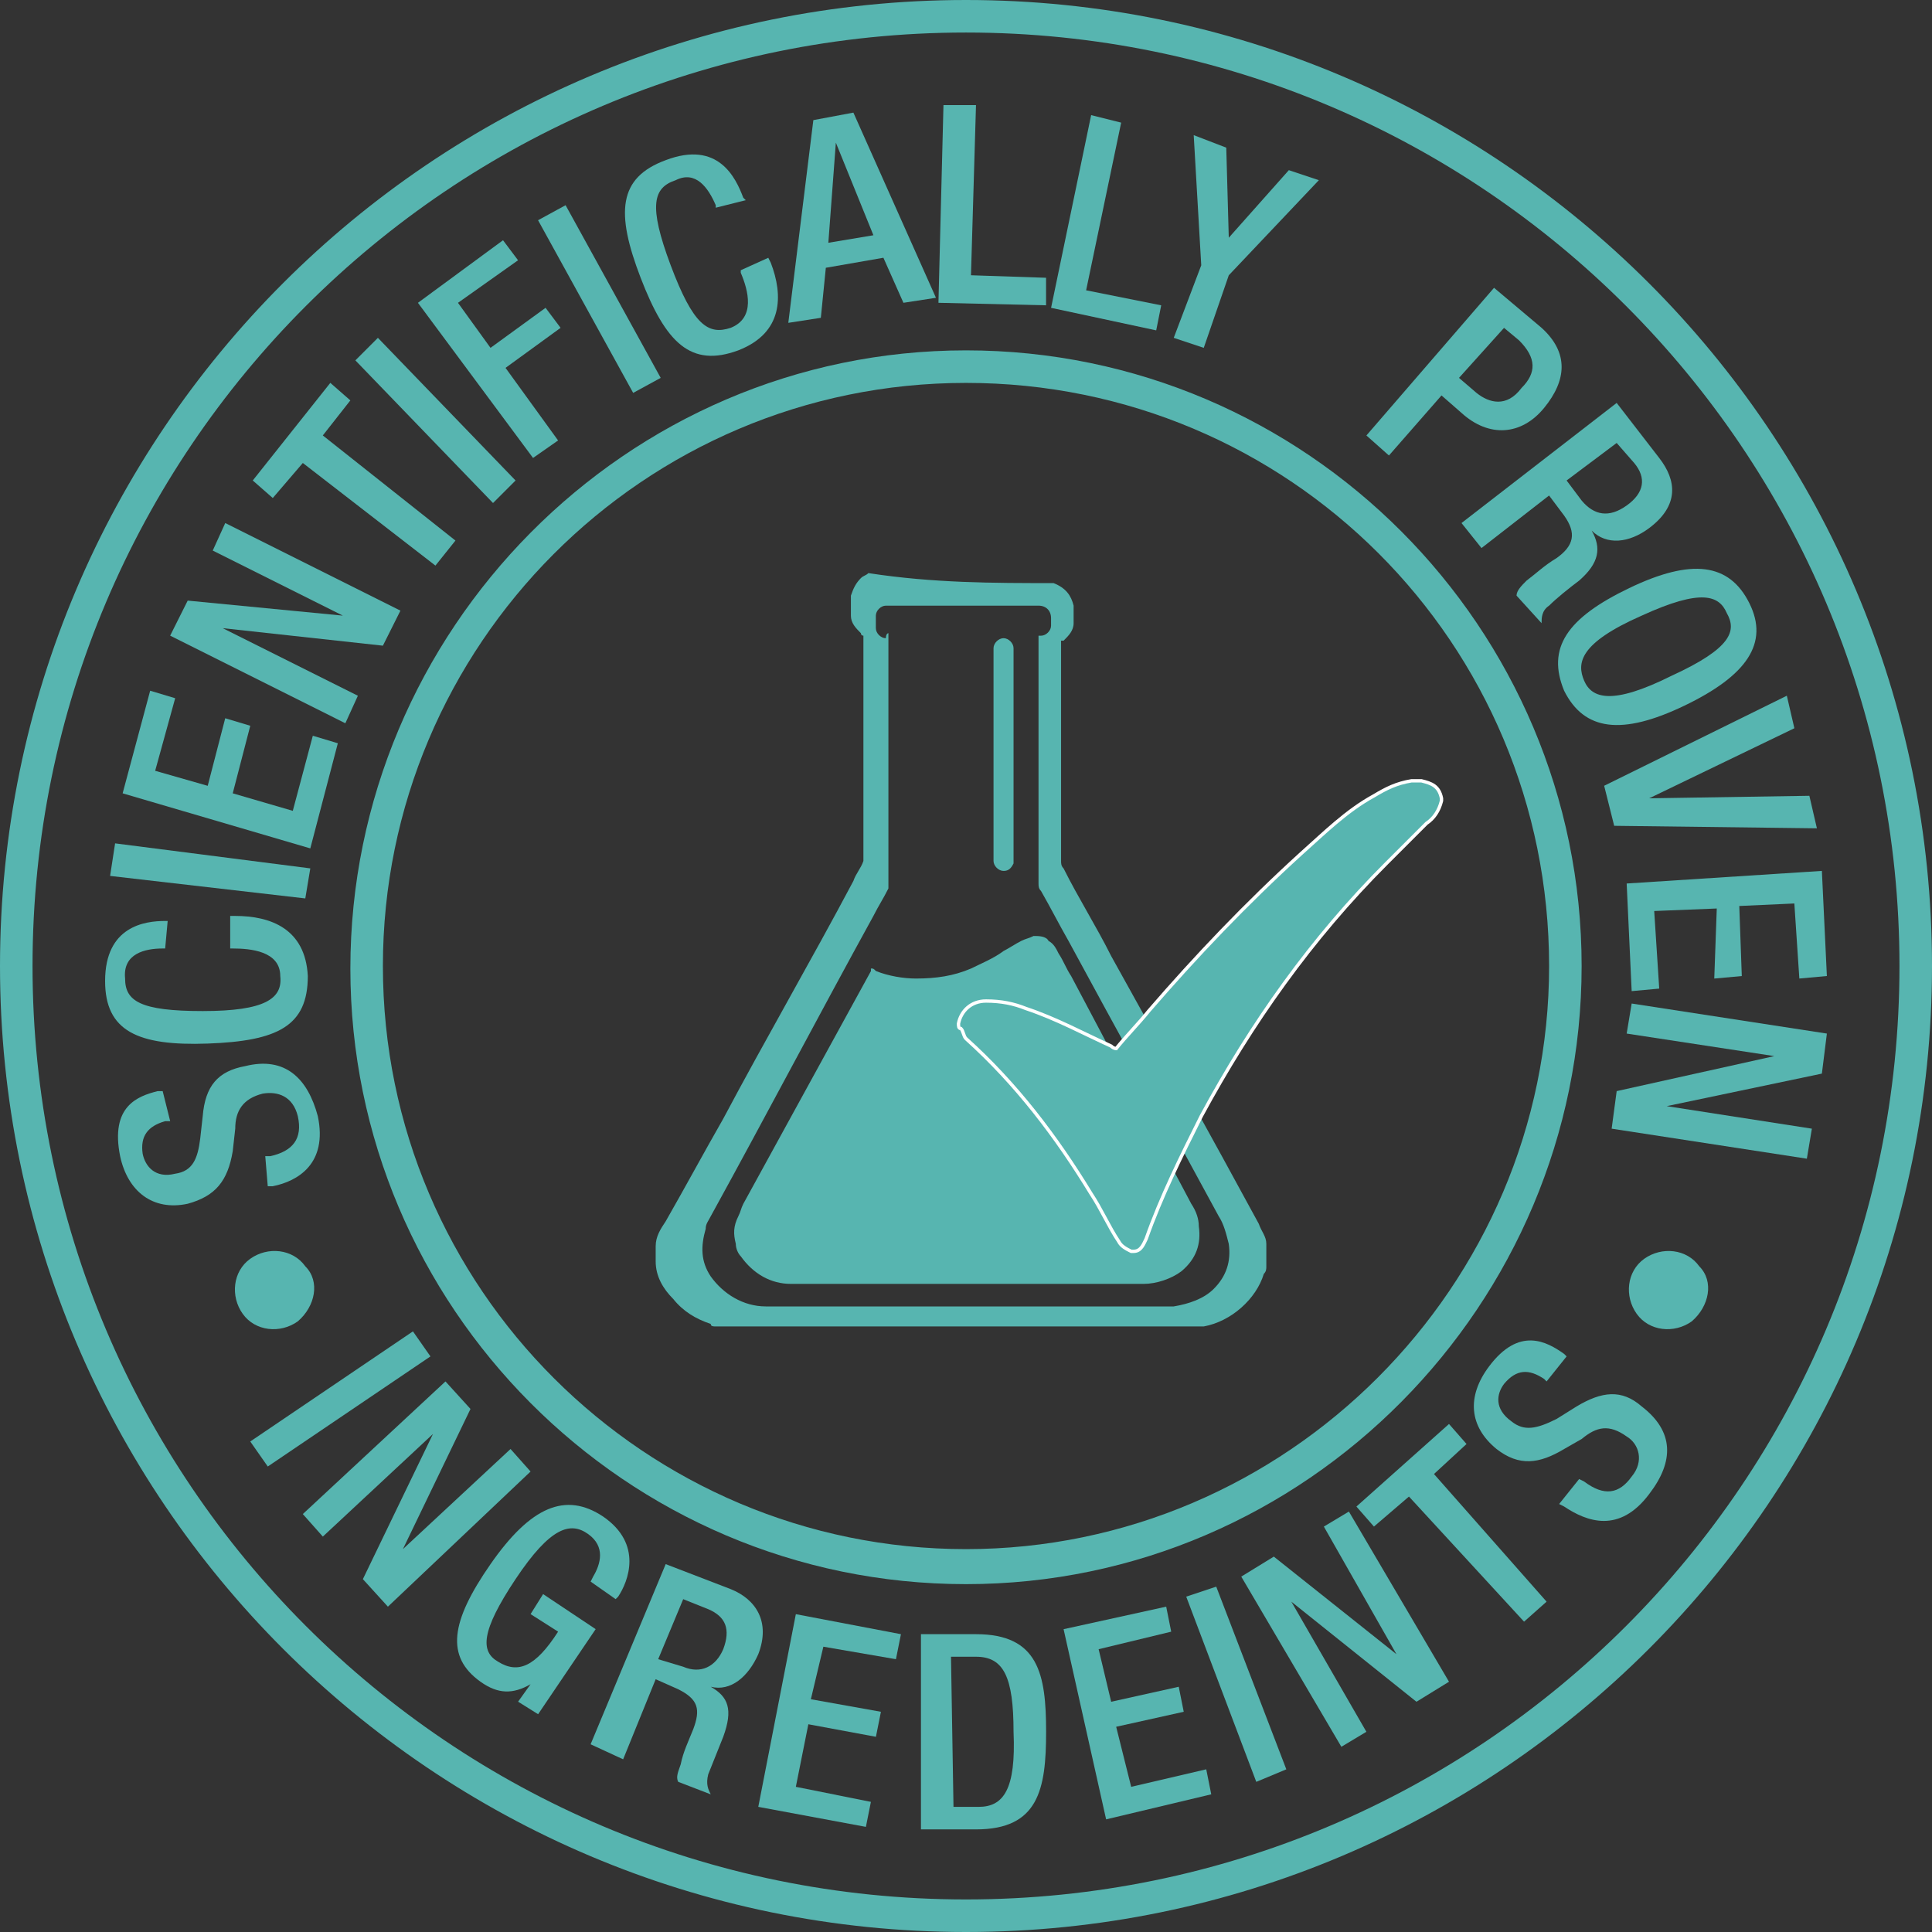<svg version="1.1" id="Layer_1" xmlns="http://www.w3.org/2000/svg" xmlns:xlink="http://www.w3.org/1999/xlink" x="0px" y="0px" viewBox="257.64 386.154 80 80" data-sanitized-enable-background="new 257.64 386.154 80 80" xml:space="preserve">
<rect x="257.64" y="386.154" width="80" height="80" fill="#333333" stroke="none"/>
<g>
	<g>
		<path fill="#57B5B0" d="M274.739,441.283l0.725,1.037l-6.736,4.559l-0.725-1.036L274.739,441.283z"></path>
		<path fill="#57B5B0" d="M276.086,443.356l1.036,1.14l-2.798,5.803l0,0l4.456-4.145l0.829,0.933l-5.907,5.596l-1.036-1.14
			l2.902-6.011l0,0l-4.56,4.249l-0.829-0.933L276.086,443.356z"></path>
		<path fill="#57B5B0" d="M279.609,455.895L279.609,455.895c-0.725,0.415-1.347,0.415-2.072-0.104
			c-1.451-1.036-1.244-2.486,0.415-4.87c1.658-2.384,3.109-3.005,4.663-1.969c1.658,1.14,1.036,2.694,0.622,3.315l-0.104,0.104
			l-1.036-0.726l0.104-0.208c0.311-0.518,0.518-1.243-0.207-1.761c-0.726-0.519-1.555-0.312-3.005,1.865
			c-1.451,2.176-1.451,3.005-0.726,3.419c0.829,0.519,1.555,0.208,2.487-1.243l-1.14-0.726l0.519-0.829l2.176,1.451l-2.383,3.523
			l-0.829-0.519L279.609,455.895z"></path>
		<path fill="#57B5B0" d="M285.205,450.921l2.694,1.036c1.036,0.415,1.658,1.348,1.14,2.694c-0.415,0.933-1.14,1.555-1.969,1.348
			l0,0c0.725,0.414,0.933,0.933,0.518,2.072c-0.208,0.518-0.415,1.036-0.622,1.555c-0.104,0.414,0,0.621,0.104,0.828l-1.347-0.518
			c-0.104-0.207,0-0.415,0.104-0.726c0.104-0.518,0.311-0.933,0.518-1.451c0.311-0.828,0.208-1.243-0.622-1.657l-0.933-0.415
			l-1.347,3.316l-1.347-0.622L285.205,450.921z M285.93,455.17c0.726,0.311,1.347,0,1.658-0.726
			c0.311-0.829,0.104-1.348-0.622-1.658l-1.036-0.414l-1.036,2.486L285.93,455.17z"></path>
		<path fill="#57B5B0" d="M290.594,452.993l4.352,0.829l-0.207,1.036l-3.005-0.518l-0.518,2.176l2.901,0.519l-0.207,1.036
			l-2.798-0.519l-0.518,2.591l3.108,0.622l-0.207,1.036l-4.456-0.829L290.594,452.993z"></path>
		<path fill="#57B5B0" d="M295.775,453.822h2.28c2.59,0,2.902,1.658,2.902,4.042c0,2.383-0.312,4.041-2.902,4.041h-2.28V453.822z
			 M297.122,460.973h1.037c1.036,0,1.554-0.726,1.45-3.108c0-2.28-0.414-3.109-1.554-3.109h-1.036L297.122,460.973z"></path>
		<path fill="#57B5B0" d="M301.681,453.615l4.249-0.933l0.207,1.036l-3.005,0.726l0.519,2.176l2.798-0.621l0.207,1.036l-2.798,0.621
			l0.622,2.487l3.108-0.726l0.207,1.036l-4.353,1.037L301.681,453.615z"></path>
		<path fill="#57B5B0" d="M306.759,452.268l1.243-0.414l2.902,7.564l-1.244,0.519L306.759,452.268z"></path>
		<path fill="#57B5B0" d="M309.038,451.438l1.348-0.828l5.078,4.041l0,0l-3.006-5.285l1.037-0.622l4.145,7.047l-1.347,0.829
			l-5.182-4.145l0,0l3.108,5.389l-1.036,0.621L309.038,451.438z"></path>
		<path fill="#57B5B0" d="M315.982,448.123l-1.45,1.243l-0.726-0.829l3.834-3.419l0.726,0.829l-1.348,1.243l4.663,5.285
			l-0.933,0.829L315.982,448.123z"></path>
		<path fill="#57B5B0" d="M323.029,447.397l0.207,0.104c0.829,0.622,1.451,0.519,1.969-0.207c0.519-0.622,0.312-1.347-0.207-1.658
			c-0.726-0.518-1.243-0.414-1.865,0.104l-0.726,0.415c-1.036,0.621-1.865,0.725-2.798,0c-1.14-0.933-1.243-2.177-0.311-3.42
			c1.243-1.658,2.383-1.036,3.108-0.519l0.104,0.104l-0.829,1.036l-0.104-0.104c-0.621-0.415-1.14-0.415-1.658,0.207
			c-0.311,0.414-0.414,1.036,0.312,1.554c0.518,0.415,1.036,0.312,1.865-0.104l0.829-0.518c1.036-0.622,1.865-0.726,2.694,0
			c1.347,1.036,1.347,2.279,0.311,3.627c-1.243,1.658-2.591,1.14-3.523,0.518l-0.207-0.104L323.029,447.397z"></path>
	</g>
</g>
<g>
	<path fill="#57B5B0" d="M268.624,434.029h0.208c0.933-0.207,1.347-0.725,1.14-1.657c-0.207-0.829-0.829-1.037-1.451-0.934
		c-0.829,0.208-1.14,0.726-1.14,1.451l-0.104,0.933c-0.207,1.244-0.725,1.865-1.865,2.177c-1.451,0.311-2.487-0.519-2.798-1.97
		c-0.415-2.072,0.726-2.486,1.555-2.694h0.207l0.311,1.244h-0.207c-0.725,0.207-1.036,0.622-0.933,1.347
		c0.104,0.519,0.518,1.036,1.347,0.829c0.726-0.104,0.933-0.622,1.036-1.45l0.104-0.933c0.104-1.244,0.622-1.865,1.761-2.073
		c1.658-0.414,2.591,0.519,3.005,2.073c0.415,1.969-0.829,2.694-1.865,2.901h-0.208L268.624,434.029z"></path>
	<path fill="#57B5B0" d="M267.174,424.081h0.207c1.451,0,2.902,0.519,3.005,2.487c0,2.072-1.243,2.694-4.145,2.798
		c-2.901,0.104-4.249-0.518-4.249-2.591c0-2.279,1.658-2.486,2.487-2.486h0.104l-0.104,1.14h-0.104
		c-0.726,0-1.658,0.207-1.555,1.243c0,0.933,0.622,1.348,3.213,1.348c2.59,0,3.316-0.519,3.212-1.451c0-1.036-1.244-1.14-1.969-1.14
		h-0.104V424.081z"></path>
	<path fill="#57B5B0" d="M262.199,422.424l0.207-1.348l8.083,1.036l-0.207,1.244L262.199,422.424z"></path>
	<path fill="#57B5B0" d="M262.718,419.004l1.14-4.249l1.036,0.311l-0.829,3.005l2.176,0.622l0.725-2.798l1.037,0.311l-0.726,2.798
		l2.487,0.725l0.829-3.109l1.036,0.311l-1.14,4.353L262.718,419.004z"></path>
	<path fill="#57B5B0" d="M264.686,412.475l0.726-1.451l6.425,0.622l0,0l-5.388-2.694l0.518-1.14l7.254,3.627l-0.726,1.451
		l-6.632-0.725l0,0l5.596,2.798l-0.519,1.14L264.686,412.475z"></path>
	<path fill="#57B5B0" d="M270.179,405.325l-1.244,1.451l-0.829-0.726l3.212-4.042l0.829,0.726l-1.14,1.451l5.492,4.353l-0.829,1.036
		L270.179,405.325z"></path>
	<path fill="#57B5B0" d="M272.355,401.076l0.933-0.933l5.7,5.907l-0.933,0.933L272.355,401.076z"></path>
	<path fill="#57B5B0" d="M274.946,398.693l3.523-2.591l0.622,0.829l-2.487,1.762l1.347,1.865l2.28-1.658l0.622,0.829l-2.28,1.658
		l2.176,3.005l-1.037,0.725L274.946,398.693z"></path>
	<path fill="#57B5B0" d="M279.92,395.273l1.14-0.622l3.938,7.15l-1.14,0.622L279.92,395.273z"></path>
	<path fill="#57B5B0" d="M289.453,396.828l0.104,0.207c0.518,1.347,0.518,2.902-1.347,3.627c-1.969,0.726-3.005-0.311-4.042-3.005
		c-1.036-2.694-0.933-4.145,1.037-4.871c2.176-0.829,2.901,0.726,3.212,1.554l0.104,0.104l-1.244,0.311v-0.104
		c-0.311-0.726-0.829-1.451-1.658-1.036c-0.933,0.311-1.14,1.036-0.208,3.523c0.933,2.487,1.554,2.901,2.487,2.59
		c1.036-0.415,0.725-1.554,0.415-2.28v-0.104L289.453,396.828z"></path>
	<path fill="#57B5B0" d="M291.319,391.128l1.658-0.311l3.419,7.668l-1.347,0.207l-0.829-1.865l-2.384,0.415l-0.207,2.072
		l-1.347,0.208L291.319,391.128z M293.806,395.895l-1.555-3.834l0,0l-0.311,4.146L293.806,395.895z"></path>
	<path fill="#57B5B0" d="M296.707,390.506h1.347l-0.208,7.046l3.109,0.104v1.14l-4.456-0.104L296.707,390.506z"></path>
	<path fill="#57B5B0" d="M302.822,390.921l1.243,0.311l-1.451,6.943l3.109,0.622l-0.207,1.037l-4.353-0.933L302.822,390.921z"></path>
	<path fill="#57B5B0" d="M307.381,397.139l-0.312-5.389l1.348,0.518l0.104,3.73l2.487-2.798l1.243,0.415l-3.73,3.938l-1.036,3.005
		l-1.243-0.415L307.381,397.139z"></path>
	<path fill="#57B5B0" d="M319.505,398.071l1.969,1.658c1.14,1.037,1.036,2.176,0.104,3.316c-0.933,1.14-2.279,1.244-3.419,0.208
		l-0.829-0.725l-2.177,2.487l-0.933-0.829L319.505,398.071z M318.054,401.802l0.726,0.622c0.519,0.415,1.244,0.622,1.865-0.207
		c0.622-0.622,0.622-1.244-0.104-1.969l-0.622-0.518L318.054,401.802z"></path>
	<path fill="#57B5B0" d="M324.583,402.838l1.762,2.28c0.725,0.933,0.828,1.969-0.415,2.902c-0.829,0.622-1.762,0.725-2.383,0.104
		l0,0c0.414,0.725,0.311,1.347-0.519,2.072c-0.415,0.311-0.933,0.726-1.244,1.037c-0.311,0.207-0.311,0.518-0.311,0.725l-1.036-1.14
		c0-0.208,0.207-0.415,0.415-0.622c0.414-0.311,0.725-0.622,1.243-0.933c0.726-0.518,0.829-1.036,0.311-1.762l-0.622-0.829
		l-2.798,2.176l-0.828-1.036L324.583,402.838z M323.132,406.879c0.519,0.622,1.14,0.726,1.865,0.207
		c0.726-0.518,0.829-1.14,0.311-1.761l-0.725-0.829l-2.073,1.554L323.132,406.879z"></path>
	<path fill="#57B5B0" d="M325.101,410.506c2.591-1.244,4.146-1.036,4.975,0.622c0.829,1.658-0.104,3.005-2.694,4.249
		c-2.591,1.243-4.146,1.036-4.975-0.622C321.681,412.993,322.51,411.75,325.101,410.506z M326.863,414.133
		c2.487-1.14,2.694-1.865,2.28-2.591c-0.312-0.725-1.036-1.036-3.523,0.104c-2.591,1.14-2.694,1.969-2.384,2.694
		C323.547,415.066,324.375,415.377,326.863,414.133z"></path>
	<path fill="#57B5B0" d="M331.629,414.962l0.312,1.347l-6.011,2.901l0,0l6.632-0.104l0.312,1.347l-8.394-0.104l-0.415-1.658
		L331.629,414.962z"></path>
	<path fill="#57B5B0" d="M333.08,422.216l0.207,4.353l-1.14,0.104l-0.207-3.108l-2.28,0.104l0.104,2.901l-1.14,0.104l0.104-2.901
		l-2.591,0.104l0.208,3.213l-1.141,0.104l-0.207-4.456L333.08,422.216z"></path>
	<path fill="#57B5B0" d="M333.287,428.952l-0.207,1.658l-6.425,1.347l0,0l6.011,0.933l-0.208,1.243l-8.083-1.243l0.208-1.555
		l6.528-1.45l0,0l-6.114-0.933l0.207-1.244L333.287,428.952z"></path>
</g>
<g>
	<path fill="#57B5B0" d="M297.64,451.75c-14.093,0-25.492-11.503-25.492-25.492c0-13.99,11.399-25.596,25.492-25.596
		c14.093,0,25.492,11.503,25.492,25.493C323.132,440.144,311.733,451.75,297.64,451.75z M297.64,402.009
		c-13.368,0-24.145,10.881-24.145,24.146c0,13.367,10.881,24.145,24.145,24.145c13.265,0,24.145-10.881,24.145-24.145
		C321.784,412.786,311.008,402.009,297.64,402.009z"></path>
</g>
<g>
	<path fill="#57B5B0" d="M297.64,466.154c-22.072,0-40-17.928-40-40c0-22.073,17.928-40,40-40s40,17.928,40,40
		C337.64,448.227,319.712,466.154,297.64,466.154z M297.64,387.501c-21.347,0-38.653,17.306-38.653,38.653
		c0,21.347,17.306,38.652,38.653,38.652c21.347,0,38.653-17.306,38.653-38.652C336.293,404.807,318.987,387.501,297.64,387.501z"></path>
	<path fill="#57B5B0" d="M269.971,440.869c-0.725,0.518-1.762,0.414-2.28-0.311c-0.518-0.726-0.415-1.762,0.311-2.28
		c0.725-0.519,1.762-0.414,2.28,0.311C270.904,439.211,270.697,440.247,269.971,440.869"></path>
	<path fill="#57B5B0" d="M327.692,440.869c-0.726,0.518-1.762,0.414-2.279-0.311c-0.519-0.726-0.415-1.762,0.311-2.28
		s1.762-0.414,2.279,0.311C328.624,439.211,328.417,440.247,327.692,440.869"></path>
</g>
<g id="dORTmG_2_">
	<g>
		<path fill="#57B5B0" d="M301.267,410.299C301.267,410.299,301.37,410.299,301.267,410.299c0.518,0.207,0.726,0.518,0.829,0.933
			c0,0.207,0,0.518,0,0.725c0,0.311-0.207,0.518-0.415,0.726c0,0,0,0-0.104,0c0,0.104,0,0.207,0,0.311c0,2.902,0,5.907,0,8.809
			c0,0.104,0,0.207,0.104,0.311c0.622,1.244,1.348,2.384,1.97,3.627c2.072,3.73,4.145,7.462,6.113,11.088
			c0.104,0.312,0.312,0.519,0.312,0.829c0,0.104,0,0.104,0,0.208c0,0.207,0,0.414,0,0.621c0,0,0,0,0,0.104s0,0.208-0.104,0.312
			c-0.312,1.036-1.348,1.969-2.487,2.176h-0.104c-6.736,0-13.368,0-20.104,0c-0.104,0-0.207,0-0.207-0.104
			c-0.622-0.207-1.14-0.519-1.555-1.036c-0.415-0.415-0.725-0.933-0.725-1.555v-0.104c0-0.104,0-0.311,0-0.414v-0.104
			c0-0.414,0.207-0.725,0.415-1.036c0.829-1.45,1.554-2.798,2.383-4.248c1.762-3.316,3.627-6.528,5.389-9.845
			c0.104-0.311,0.311-0.519,0.415-0.829c0-0.104,0-0.104,0-0.207c0-0.726,0-1.348,0-2.073c0-2.28,0-4.56,0-6.736
			c0-0.104,0-0.207,0-0.311c0,0-0.104,0-0.104-0.104c-0.207-0.207-0.414-0.415-0.414-0.726c0-0.311,0-0.518,0-0.829
			c0.104-0.311,0.207-0.518,0.414-0.726c0.104-0.104,0.208-0.104,0.311-0.207C296.293,410.299,298.78,410.299,301.267,410.299z
			 M294.427,412.372c0,0.104,0,0.104,0,0.208c0,3.419,0,6.735,0,10.155v0.104v0.104c-0.207,0.415-0.415,0.726-0.622,1.14
			c-2.28,4.146-4.456,8.291-6.736,12.436c-0.104,0.207-0.208,0.311-0.208,0.519c-0.207,0.725-0.207,1.347,0.208,1.969
			c0.518,0.726,1.347,1.243,2.28,1.243c5.492,0,10.984,0,16.477,0c0.104,0,0.311,0,0.415,0c0.621-0.104,1.243-0.311,1.657-0.726
			c0.519-0.518,0.726-1.14,0.622-1.865c-0.104-0.414-0.207-0.829-0.414-1.14c-2.073-3.834-4.146-7.564-6.218-11.398
			c-0.415-0.726-0.726-1.348-1.141-2.073c-0.104-0.104-0.104-0.207-0.104-0.311c0-1.555,0-3.212,0-4.767c0-1.762,0-3.523,0-5.285
			c0-0.104,0-0.104,0-0.208c0.104,0,0.104,0,0.104,0c0.208,0,0.415-0.207,0.415-0.415c0-0.104,0-0.207,0-0.311
			c0-0.311-0.207-0.518-0.519-0.518c-2.072,0-4.145,0-6.217,0h-0.104c-0.208,0-0.415,0.207-0.415,0.414c0,0.208,0,0.311,0,0.519
			c0,0.207,0.207,0.415,0.415,0.415C294.324,412.372,294.427,412.372,294.427,412.372z"></path>
		<path fill="#57B5B0" d="M293.702,426.258c0.104,0,0.104,0,0.208,0.104c0.518,0.207,1.14,0.311,1.658,0.311
			c0.829,0,1.554-0.104,2.279-0.414c0.415-0.207,0.933-0.415,1.348-0.726c0.207-0.104,0.518-0.311,0.725-0.414
			c0.208-0.104,0.312-0.104,0.519-0.208c0.207,0,0.519,0,0.622,0.208c0.207,0.104,0.311,0.311,0.414,0.518
			c0.207,0.311,0.311,0.622,0.519,0.933c1.658,3.109,3.315,6.321,4.974,9.431c0.207,0.311,0.312,0.621,0.312,0.933
			c0.104,0.725-0.104,1.347-0.726,1.865c-0.415,0.311-1.036,0.518-1.555,0.518c-4.87,0-9.741,0-14.611,0
			c-0.829,0-1.554-0.414-2.072-1.14c-0.104-0.104-0.208-0.311-0.208-0.519c-0.104-0.414-0.104-0.725,0.104-1.14
			c0.104-0.207,0.104-0.311,0.208-0.518c1.762-3.213,3.523-6.426,5.285-9.638C293.702,426.361,293.702,426.361,293.702,426.258z"></path>
		<path fill="#57B5B0" d="M299.609,417.346c0,1.451,0,2.901,0,4.353c0,0.104,0,0.104,0,0.207c-0.104,0.207-0.207,0.311-0.414,0.311
			c-0.208,0-0.415-0.207-0.415-0.414v-0.104c0-2.902,0-5.803,0-8.601v-0.104c0-0.207,0.207-0.414,0.415-0.414
			c0.207,0,0.414,0.207,0.414,0.414v0.104C299.609,414.444,299.609,415.895,299.609,417.346z"></path>
	</g>
</g>
<g id="wuCdRu_2_">
	<g>
		<path fill="#57B5B0" stroke="#FFFFFF" stroke-width="0.139" stroke-miterlimit="10" d="M297.329,428.537L297.329,428.537
			c0.104-0.518,0.518-0.933,1.14-0.933s1.14,0.104,1.658,0.312c1.243,0.414,2.383,1.036,3.523,1.554
			c0.104,0.104,0.207,0.104,0.207,0.104c0.414-0.518,0.933-1.036,1.347-1.554c1.969-2.28,4.042-4.456,6.321-6.528
			c0.933-0.83,1.865-1.762,3.006-2.384c0.518-0.311,0.933-0.518,1.554-0.622l0,0c0.104,0,0.208,0,0.415,0
			c0.414,0.104,0.726,0.207,0.829,0.725v0.104c-0.104,0.415-0.312,0.726-0.622,0.933c-0.519,0.519-1.14,1.14-1.658,1.658
			c-3.108,3.108-5.596,6.632-7.668,10.467c-0.829,1.657-1.658,3.315-2.28,5.077c-0.104,0.207-0.207,0.519-0.518,0.519h-0.104
			c-0.208-0.104-0.415-0.208-0.519-0.415c-0.414-0.621-0.726-1.347-1.14-1.969c-1.451-2.383-3.109-4.56-5.182-6.425
			c-0.104-0.104-0.104-0.311-0.207-0.415C297.329,428.744,297.329,428.641,297.329,428.537z"></path>
	</g>
</g>
</svg>